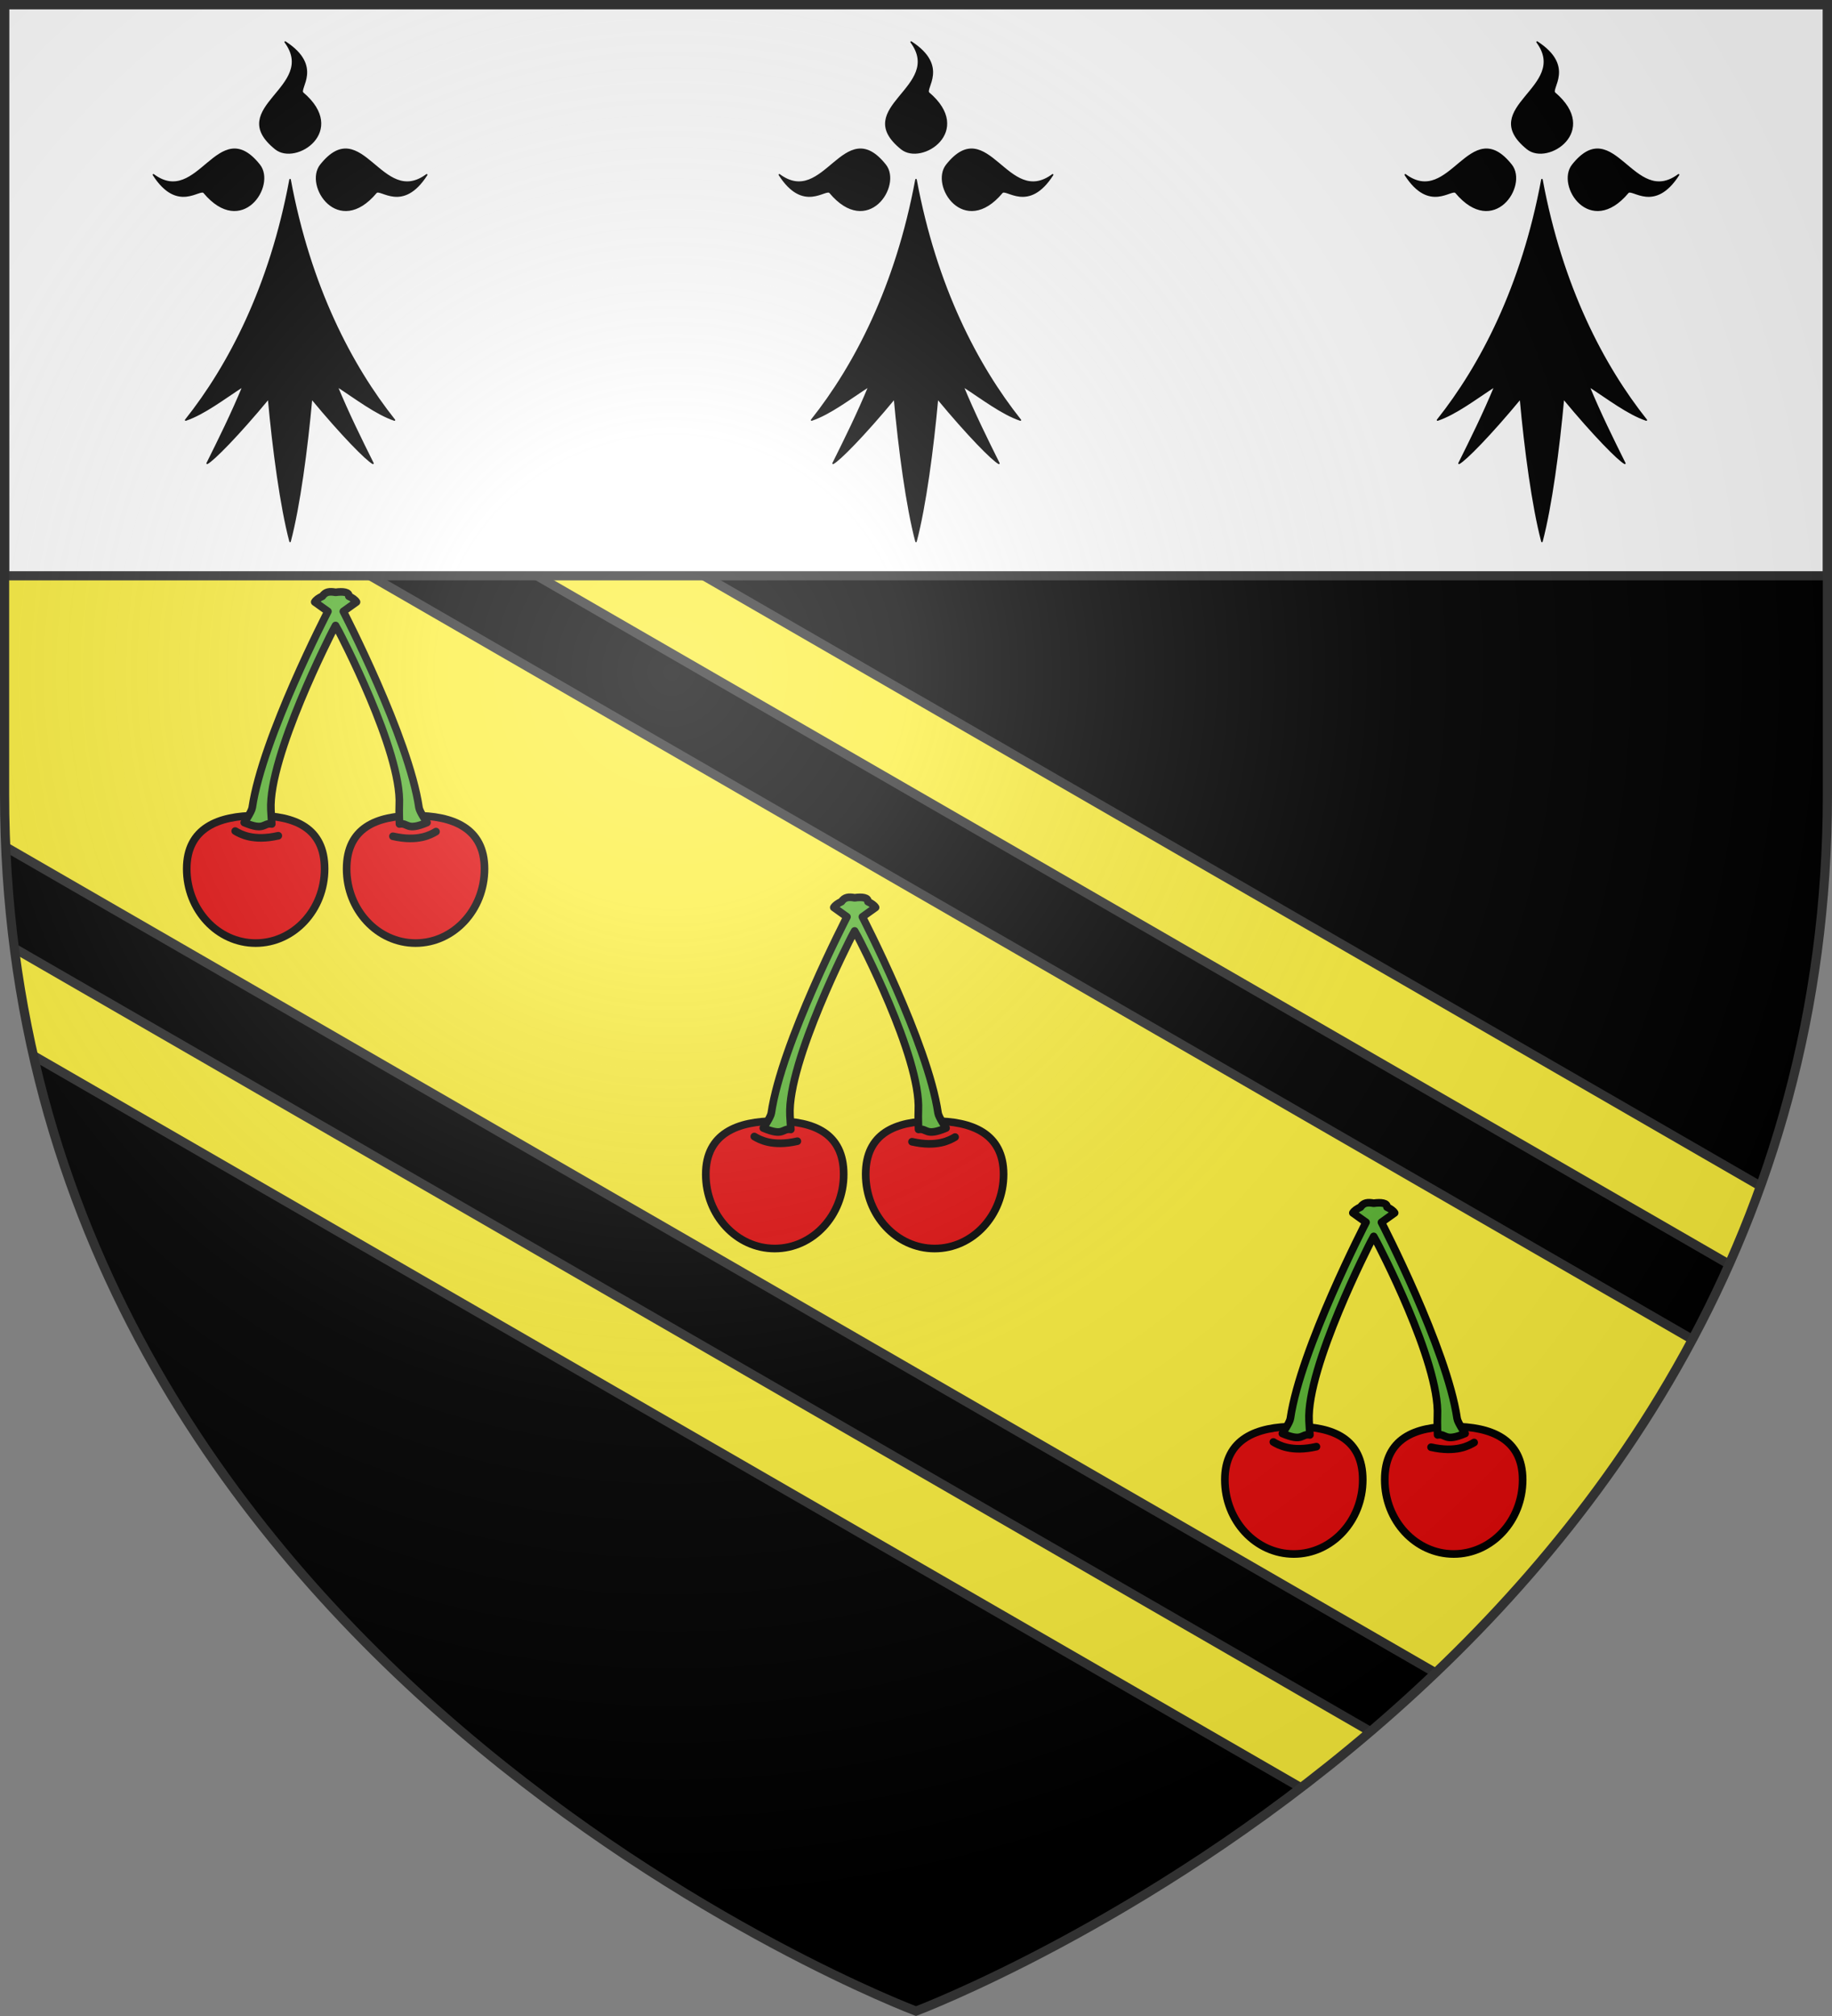 <svg xmlns="http://www.w3.org/2000/svg" xmlns:xlink="http://www.w3.org/1999/xlink" width="600" height="660" viewBox="-300 -300 600 660"><rect x="-300" y="-300" width="600" height="660" fill="#808080" stroke="none"/><radialGradient id="f" cx="-80" cy="-80" r="405" gradientUnits="userSpaceOnUse"><stop offset="0" stop-color="#fff" stop-opacity=".31"/><stop offset=".19" stop-color="#fff" stop-opacity=".25"/><stop offset=".6" stop-color="#6b6b6b" stop-opacity=".125"/><stop offset="1" stop-opacity=".125"/></radialGradient><clipPath id="b"><path d="M-298.5-298.5h597v258.503C298.5 246.206 0 358.398 0 358.398S-298.5 246.205-298.5-39.997z"/></clipPath><clipPath id="a"><path d="M-298.5-298.5h597v258.503C298.5 246.206 0 358.398 0 358.398S-298.5 246.205-298.5-39.997z"/></clipPath><path d="M-298.5-298.5h597v258.543C298.5 246.291 0 358.5 0 358.5S-298.5 246.291-298.5-39.957z"/><g stroke="#313131" stroke-width="3" clip-path="url(#a)"><path fill="#fcef3c" stroke-linecap="round" stroke-linejoin="round" d="m-491.884-213.43 25.177 93.385L337.08 344.021c22.254-37.47 42.256-79.191 57.077-124.746L-398.42-238.317zm130.846-34.844 763.206 440.637a539 539 0 0 0 6.704-27.666l-732.526-422.924zm-95.598 165.581 10.073 37.351 753.927 435.28a734 734 0 0 0 15.308-22.697z" clip-path="url(#b)"/><path fill="#fff" d="M-298.5-298.5h597v187h-597z"/></g><g id="d" stroke="#000" stroke-linecap="round" stroke-linejoin="round" stroke-width="1.872"><path fill="#e20909" stroke-width="2.501" d="M-193.687-15.561c0 13.418-10.115 24.309-22.579 24.309s-22.579-10.89-22.579-24.31 10.46-17.413 22.924-17.413 22.234 3.995 22.234 17.414M-186.475-15.561c0 13.418 10.115 24.309 22.579 24.309s22.579-10.89 22.579-24.31-10.46-17.413-22.924-17.413-22.234 3.995-22.234 17.414"/><path fill="none" stroke-width="2.501" d="M-157.203-27.75c-1.73 1.035-5.947 3.402-14.103 1.534m-51.653-1.71c1.73 1.035 5.947 3.401 14.103 1.534"/><path fill="#5ab532" stroke-width="2.501" d="M-194.418-104.81c-1.133.532-2.064 1.164-2.505 1.89l4.317 3.084s-21.423 41.354-24.785 64.233c-.2 1.368-2.62 4.897-2.62 4.897 6.863 2.899 6.08-.018 9.019.463 0 0-.18-2.603-.28-4.587-.884-17.596 20.13-58.452 20.13-58.452l1.041-1.945 1.08 1.945s20.678 39.236 19.793 56.831c-.1 1.984.057 6.208.057 6.208 2.939-.481 2.156 2.436 9.02-.463 0 0-2.421-3.53-2.622-4.897-3.362-22.88-24.784-64.233-24.784-64.233l4.317-3.085c-.441-.725-1.372-1.357-2.506-1.889.171-1.347-1.908-1.632-4.355-1.272-1.938-.359-3.278-.234-4.317 1.272z"/></g><use xlink:href="#d" width="100%" height="100%" stroke-width=".72" transform="translate(170 100)"/><use xlink:href="#d" width="100%" height="100%" stroke-width=".72" transform="translate(340 200)"/><path id="e" stroke="#000" stroke-linecap="round" stroke-linejoin="round" stroke-width=".5" d="M-233.157-236.96c-1.416-1.685-8.649 6.58-16.593-5.82 14.783 10.983 21.213-20.12 34.694-3.189 5.324 6.686-5.773 23.692-18.101 9.01zm32.356-32.57c-1.672-1.421 6.536-8.705-5.783-16.702 10.911 14.88-19.987 21.353-3.167 34.924 6.641 5.359 23.539-5.809 8.95-18.221m23.958 32.57c1.416-1.685 8.649 6.58 16.593-5.82-14.782 10.983-21.212-20.12-34.694-3.189-5.324 6.686 5.773 23.692 18.101 9.01zM-205-241.185c-6.536 35.177-20.112 60.99-34.191 78.704 6.034-2.024 12.57-7.085 18.855-11.135-3.77 9.11-7.793 17.21-11.816 25.307 2.012-1.012 10.057-9.11 20.113-21.257 1.508 16.702 4.022 35.43 7.04 46.817 3.016-11.388 5.53-30.115 7.038-46.817 10.057 12.147 18.102 20.245 20.113 21.257-4.023-8.098-8.045-16.196-11.816-25.307 6.285 4.05 12.821 9.11 18.855 11.135-14.078-17.714-27.654-43.527-34.19-78.704"/><use xlink:href="#e" width="100%" height="100%" transform="translate(205)"/><use xlink:href="#e" width="100%" height="100%" transform="translate(410)"/><path fill="url(#f)" d="M-298.5-298.5h597v258.543C298.5 246.291 0 358.5 0 358.5S-298.5 246.291-298.5-39.957z"/><path fill="none" stroke="#313131" stroke-width="3" d="M-298.5-298.5h597v258.503C298.5 246.206 0 358.398 0 358.398S-298.5 246.205-298.5-39.997z"/></svg>